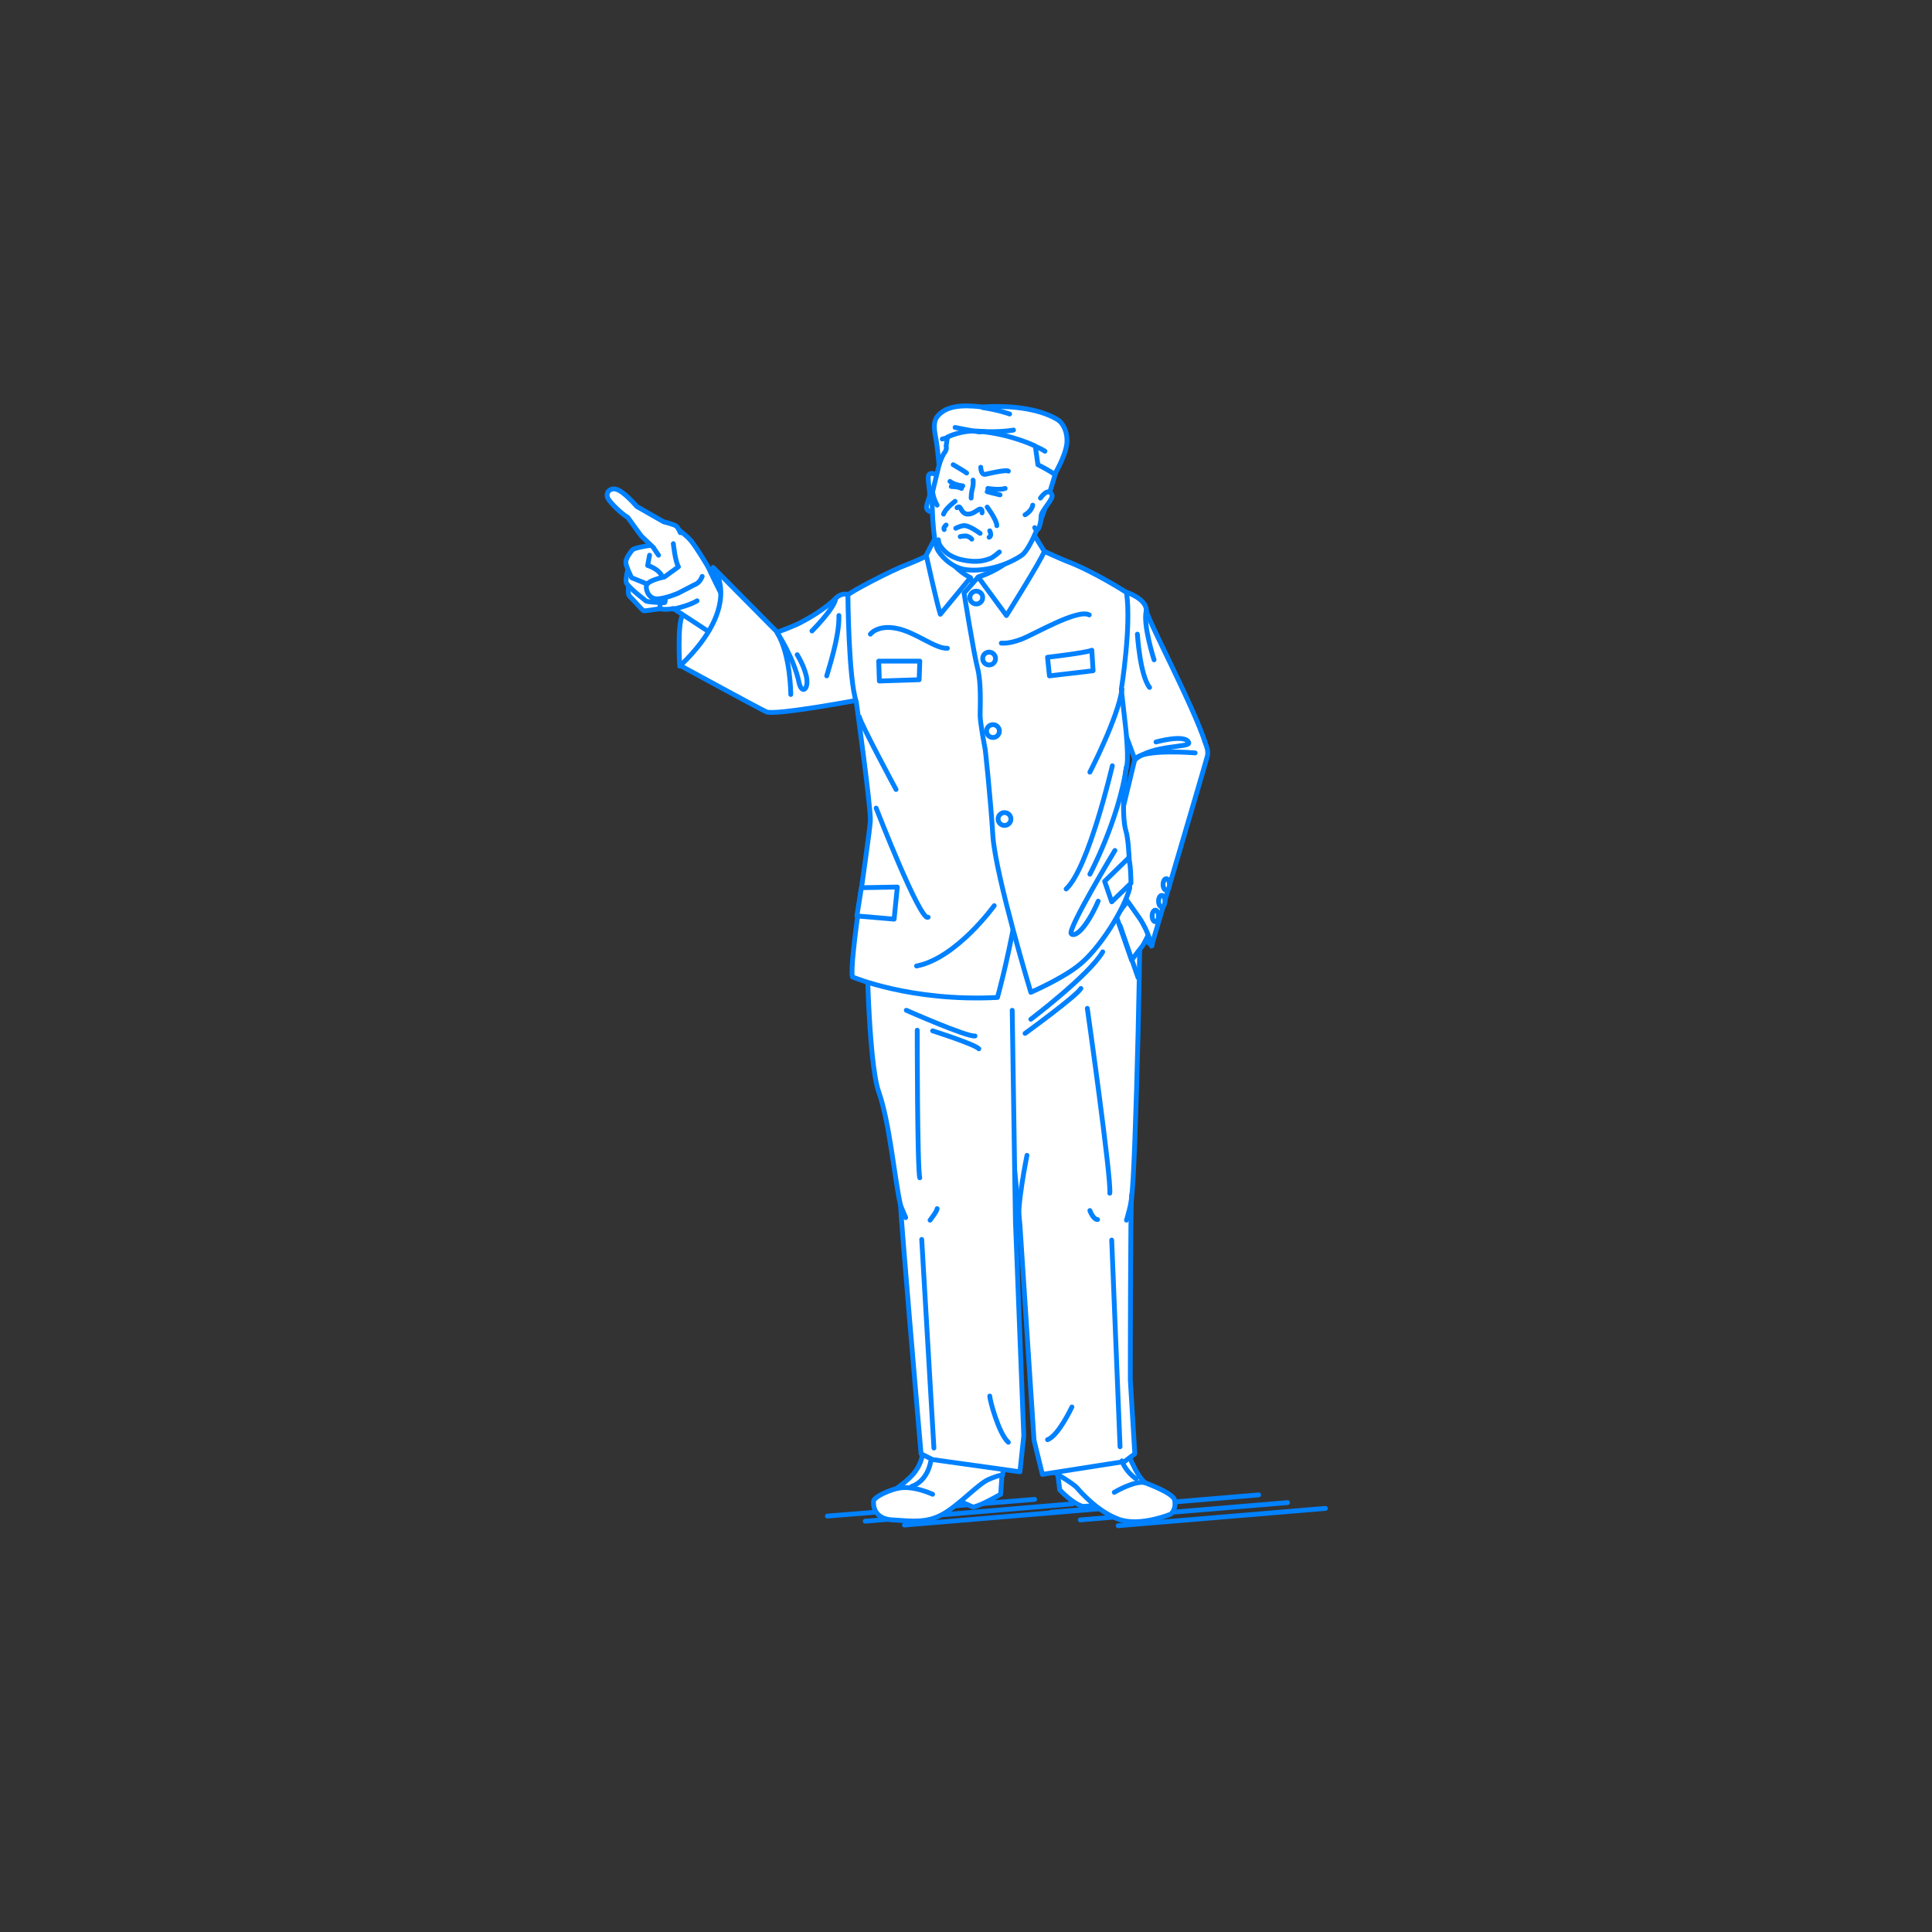 <?xml version="1.0" encoding="utf-8"?>
<!-- Generator: Adobe Illustrator 22.0.1, SVG Export Plug-In . SVG Version: 6.00 Build 0)  -->
<svg version="1.1" id="レイヤー_1" xmlns="http://www.w3.org/2000/svg" xmlns:xlink="http://www.w3.org/1999/xlink" x="0px"
	 y="0px" viewBox="0 0 301 301" style="enable-background:new 0 0 301 301;" xml:space="preserve">
<rect x="0" y="0" width="301" height="301" fill="#333333" stroke="none"/>
<style type="text/css">
	.st0{fill:none;}
	.st1{fill:none;stroke:#0081FF;stroke-width:0.75;stroke-linecap:round;stroke-linejoin:round;stroke-miterlimit:10;}
	.st2{fill:#FFFFFF;stroke:#0081FF;stroke-width:0.75;stroke-linecap:round;stroke-linejoin:round;stroke-miterlimit:10;}
</style>
<g id="guide">
</g>
<rect x="0" y="1" class="st0" width="300" height="300"/>
<g>
	<g>
		<line class="st1" x1="174.2" y1="237.7" x2="206.5" y2="235"/>
		<line class="st1" x1="168.3" y1="236.8" x2="200.6" y2="234.1"/>
		<line class="st1" x1="163.8" y1="235.6" x2="196.1" y2="232.9"/>
		<line class="st1" x1="140.9" y1="237.6" x2="173.2" y2="234.9"/>
		<line class="st1" x1="134.8" y1="237" x2="167.1" y2="234.3"/>
		<line class="st1" x1="128.9" y1="236.2" x2="161.2" y2="233.6"/>
	</g>
	<g>
		<rect x="148" y="84.4" class="st2" width="10.6" height="14.8"/>
		<path class="st2" d="M164.8,229.7l0.3,2.4c0,0,1.9,2.1,3.6,2.6l2.9-0.2C171.6,234.4,168.6,229.6,164.8,229.7z"/>
		<path class="st2" d="M178.4,231c1.8,0.7,4.4,1.8,4.6,2.7c0.3,1.5-0.6,2.2-0.6,2.2s-4.8,2-8.1,0.8s-6-4.3-6.5-4.9s-3.2-2.2-3.2-2.2
			s-0.5-2.4,0.2-3.7s1-9.6,1-9.6l6.6,0.3C172.5,216.7,175.7,228.8,178.4,231z"/>
		<path class="st2" d="M156.1,229.9l-0.2,2.9c0,0-3.1,1.8-4.3,2l-3.6-1.6C148,233.2,153.1,228.8,156.1,229.9z"/>
		<path class="st2" d="M143.8,226.3c-0.5,3-2.3,4.2-4.1,5.6c-2.1,0.6-3.6,1.5-3.6,2c-0.1,1.3,0.6,2.8,3,2.9c3.1,0.2,5.3,0.5,7.8-0.9
			c2.5-1.4,5.5-4.7,7.1-5.4s2.2-0.7,2.2-0.7s0.6-3.2-0.5-6.3c-0.5-1.4-2.5-10.5-2.5-10.5l-9.8-0.3
			C143.3,212.7,144.3,223.7,143.8,226.3z"/>
		<path class="st2" d="M155.9,159.8l3,31l2.2,33.6l1.3,5.3l12.8-2l1.6-1.2l-0.7-11.5c0,0,0-26.9,0.2-28.6c0.6-3,1.7-48.4,1.2-50.8
			l-23.4,2L155.9,159.8z"/>
		<path class="st2" d="M158.4,143.1l-23.4,2.4c0,0,0.2,19.8,1.9,24.6s2.4,13.1,3.4,17.7c0.2,3.8,2.6,31.8,2.6,31.8l0.6,6.9l1.8,0.9
			l13.6,1.9l0.6-5.6l-1.3-33.5l-0.5-32.8"/>
		<path class="st2" d="M172.6,136.1c0,0-0.5,3.6,1.8,6.5s5.1,4.7,5.1,4.7s-0.3-4.1-2.3-7.2S172.6,136.1,172.6,136.1z"/>
		<path class="st2" d="M179.2,145c0,0-0.9,2-1.3,2.5c-0.5,0.6-1.6,2.1-1.6,2.1l-2.4-6.9l3.3-4.3C177.2,138.4,179.5,144.6,179.2,145z
			"/>
		<line class="st2" x1="174.5" y1="144.2" x2="177.3" y2="152.3"/>
		<path class="st2" d="M175.6,92.3c0,0,3,1,3,2.8c0,1.1,7.4,15,9.2,20.7c0.2,0.5,0.5,1.3,0.3,2c-0.2,0.9-8.7,29.6-8.7,29.6
			s-0.4-2.2-1.9-4.4s-5-6.9-5-6.9l4.3-17.8l-2.7-7.3C174.2,111,173,96.2,175.6,92.3z"/>
		<path class="st2" d="M105.9,103.8c0,0-0.4-6.3,0.4-7.9s4.8-7.4,4.8-7.4s2.4,7.9,1.2,10.6S105.9,103.8,105.9,103.8z"/>
		<g>
			<path class="st2" d="M101.6,84.7c0,0-2.1,4-2.2,5.5c-0.1,1.5,0.1,3.6,0.1,3.6s3.1,1.6,5.4,1l5.8,3.8c0,0,2.4-2.8,1.7-6
				c0,0-1.7-3.4-1.9-3.9s-2-3.4-2.8-4.4s-2.6-2.2-3-2.5"/>
			<path class="st2" d="M98.1,90.3c0,0-0.5,2.1,0,2.6c0.9,0.9,1.9,2.1,2.1,2.2c0.1,0.2,1.8-0.2,2.3-0.2c0.2,0,0.7-0.8,0-1.7
				s-2.2-1-2.2-1l-0.2-1.6"/>
			<path class="st2" d="M98,88.2c0,0-0.8,2.3-0.3,2.8c0.9,1.1,2.7,2.4,2.9,2.6c0.1,0.2,2.4,0.3,2.9,0.3c0.2,0,0.3-0.9-0.4-1.9
				s-2.5-1.3-2.5-1.3l-0.2-1.6"/>
			<path class="st2" d="M101.2,86.5l-0.3,1.6c0,0,1.8,0.5,2.3,1.8c0.5,1.3-0.1,1.7-0.5,1.7c-0.5,0-4.3-1.6-4.3-1.6s-0.9-1.8-0.9-2.4
				s0.6-1.4,1-1.9s4.1-0.9,4.1-0.9"/>
			<path class="st1" d="M108.6,93.6c0,0-1,0.7-3.7,1.3"/>
			<path class="st2" d="M104.9,84.7c0,0,0.3,2.8,0.8,3.6l-2.2,1.6c0,0-2.7,0.5-2.8,1.4c-0.1,0.8,0.5,2.1,1.8,2
				c1.4-0.1,3.2-0.9,3.2-0.9l2.5-1.3c0,0,0.8-0.2,1.2-1.3"/>
			<path class="st2" d="M102.6,86.5c0,0-0.7-1-0.8-1.2c0,0-1.6-1.5-1.8-1.7s-2.2-3-2.2-3c-0.8-0.4-2.8-2.3-3.1-3
				c-0.4-0.8,0.3-1.6,1.2-1.4c1.2,0.2,3.3,2.7,3.3,2.7l4.2,2.4c0,0,1.7,0.4,2,0.7c0.3,0.3,0.6,1,0.6,1"/>
		</g>
		<path class="st2" d="M132.1,92.6c0,0-1-0.3-1.9,0.6c-1.6,1.7-4.7,3.4-5.3,3.7c-0.8,0.5-3.8,1.6-3.8,1.6l-10-10.1
			c0,0,4.9,5.7-5.1,15.3c0,0,12.1,6.6,13.4,7.2s14.1-1.8,14.1-1.8S134,95.7,132.1,92.6z"/>
		<path class="st2" d="M144.4,86.6c0,0-1.6,0.8-3.2,1.4c-2.2,0.8-8.9,4.3-9.1,4.7c0,0,0.1,13.2,1.3,16.6c0,0,2.3,16.6,2.2,18.6
			c-0.4,4.5-3.3,22-2.8,24.3c0,0,9.1,3.9,22.6,3.2c0,0,5.7-20.1,5.2-39.2c-0.2-8.5-9.4-26.1-9.4-26.1L144.4,86.6z"/>
		<path class="st2" d="M152.4,89.9l-2.2,2.5c0,0,1.5,9.4,2.1,11.7s0.4,6,0.4,7.3s0.8,5.4,0.8,5.4s0.8,7.2,1.2,13.6
			c0.5,6.3,5.9,24.2,5.9,24.2s4.6-2,7.2-4c3.5-2.6,7.4-9.1,8.2-12.2c0,0,0.1-6.7-0.6-9c-0.7-2.3-0.2-8.8,0.1-9.9
			c0.4-1.1-0.1-5.9-0.1-5.9l-0.7-6.2c0,0,1.6-10,0.8-15.1c0,0-5.1-3.3-9.4-4.9c-1-0.4-3.4-1.5-3.4-1.5L152.4,89.9z"/>
		<path class="st2" d="M145.9,83.4l-1.6,3.1c0,0,1.7,7.7,2.2,9.2l4.7-5.7C147.1,87.9,145.9,83.4,145.9,83.4z"/>
		<path class="st2" d="M161.1,83.3c0,0-3.1,4.9-8.7,6.6l4.4,6c0,0,5.4-8.6,5.9-10L161.1,83.3z"/>
		<path class="st1" d="M123.2,108.2c0,0,0-6.1-2.1-9.6"/>
		<path class="st2" d="M186.2,117.3c0,0-8.2-0.7-9.4,1"/>
		<path class="st1" d="M180.1,115.6c0,0,4.6-1.3,5.1,0.1c0.3,0.8-5.6,0.3-8.3,2.6"/>
		<ellipse class="st2" cx="180" cy="142.7" rx="0.5" ry="0.9"/>
		<ellipse class="st2" cx="181" cy="140.4" rx="0.5" ry="0.9"/>
		<ellipse class="st2" cx="181.7" cy="137.8" rx="0.5" ry="0.9"/>
		<path class="st1" d="M169.8,136.2c0,0,4.4-8.2,5.7-16.7"/>
		<path class="st1" d="M173.7,132.5c0,0-7.5,12.4-6.8,13c0.7,0.6,2.5-1.2,4.2-5.1"/>
		<circle class="st2" cx="152.1" cy="93.1" r="1"/>
		<circle class="st2" cx="154.1" cy="102.6" r="1"/>
		<circle class="st2" cx="154.7" cy="113.9" r="1"/>
		<circle class="st2" cx="156.5" cy="127.6" r="1"/>
		<path class="st2" d="M169.8,120.3c0,0,4.4-8.5,5-12.9"/>
		<path class="st2" d="M139.6,123c0,0-5.6-10.4-5.7-11.3"/>
		<path class="st2" d="M136.5,125.9c0,0,6.9,17.8,8.1,17"/>
		<polygon class="st2" points="134.2,138.3 139.8,138.2 139.3,143.2 133.5,142.7 		"/>
		<path class="st2" d="M175.8,133.7c0,0-3.2,3.1-3.7,3.6l1.1,3.2l3-2.9C176.2,137.6,176.2,134.5,175.8,133.7z"/>
		<path class="st2" d="M154.9,141.1c0,0-5.9,8.2-12.1,9.4"/>
		<path class="st2" d="M145,227.7c0,0-0.4,3-3,3.9"/>
		<path class="st2" d="M174.8,227.6c0,0,0.4,1.5,2.2,2.8"/>
		<line class="st1" x1="143.6" y1="193.1" x2="145.5" y2="225.6"/>
		<line class="st1" x1="173.2" y1="193.2" x2="174.5" y2="225.4"/>
		<path class="st1" d="M154.2,217.5c0,0.6,1.4,5.9,2.9,7.2"/>
		<path class="st1" d="M167,219.2c0,0-2.1,4.5-3.8,5.1"/>
		<path class="st2" d="M160,180c0,0-1.7,8.4-1.2,10.7"/>
		<path class="st1" d="M141.2,157.4c0,0,9.5,4.2,10.7,4"/>
		<path class="st1" d="M159.7,161c0,0,8-5.8,8.7-7"/>
		<path class="st1" d="M169.4,157.1c0,0,3.8,26.8,3.5,28.8"/>
		<path class="st2" d="M163.2,102.4c0,0,6.1-0.7,6.9-1.1l0.2,3.2l-6.8,0.8L163.2,102.4z"/>
		<polygon class="st2" points="136.9,103 143.3,103 143.2,105.9 137,106.1 		"/>
		<path class="st2" d="M142.9,160.5c0,0,0,21.7,0.4,23"/>
		<path class="st1" d="M121.1,98.6c0,0,2.6,3.9,3.4,7.8c0.4,1.7,1.4,1.1,1.2-0.6c-0.2-1.7-1.5-3.8-1.5-3.8"/>
		<path class="st1" d="M128.8,105.3c0.1-0.5,2-6,1.9-9.4"/>
		<path class="st1" d="M177.2,98.8c0,0,0.4,6.4,1.9,8.3"/>
		<path class="st1" d="M135.6,98.8c0,0,1.1-1.5,4.1-0.9s6,3.2,7.9,3.1"/>
		<path class="st1" d="M156,100.2c0.4,0,1.2,0.1,3.1-0.6s8.8-4.8,10.6-3.8"/>
		<path class="st1" d="M173.3,119.3c0,0-3.7,16-7.2,19.2"/>
		<g>
			<g>
				<path class="st2" d="M145.7,73.9c0,0-0.7-0.4-1,0.1s0.3,2.7,0.1,3.4c-0.2,0.7-0.6,1.5-0.4,1.9c0.2,0.4,0.8,0.5,0.8,0.5"/>
				<path class="st2" d="M147.3,68.5c0,0-1.6,6.3-2,8.1c-0.2,0.9,0,7.7,0.8,9.1c0.4,0.7,1.9,2.6,4.1,3c2.1,0.4,5.9-0.1,9-2.2
					c1.5-1.1,3.6-7,3.9-8.3c0.3-1.2,2.1-6.5,1.9-7c-0.1-0.5-3.2-3.1-7.2-4.2C153.8,65.9,148.3,66.8,147.3,68.5z"/>
				<path class="st1" d="M146.2,84.1c0,0,0,0.6,0.4,1.1s1.1,1.5,3.2,2c2.7,0.6,3.9,0,4.5-0.2c0.5-0.2,1.4-1,1.4-1"/>
				<path class="st2" d="M162.1,77.6c0,0,1.2-1.8,1.8-0.5c0.3,0.6-1.7,2.5-1.7,3.3c0,1.2-0.5,2.9-1,1.8"/>
				<path class="st2" d="M148.5,72.4c0,0,1.9,1.1,2.1,1.3"/>
				<path class="st2" d="M152.8,72.8c0,0,0,1.2,0.7,1.1c0,0,3.3-0.8,3.6-0.5"/>
				<path class="st2" d="M146.3,72.4c0,0-0.3-3.1-0.4-3.5c-0.1-0.9-0.8-3,0.2-4.1c1.3-1.5,3.5-1.8,6.9-1.4c6.6-0.4,10.2,1,11.8,2
					c0.8,0.5,1.6,1.9,1.4,3.8c-0.3,2.1-1.9,4.7-1.9,4.7s-0.8-0.6-2.6-1.5l-0.4-2.9c0,0-3.6-1.8-8.6-2.3c-2.8-0.3-5.1,0.9-5.1,0.9
					l-0.2,1.4c0,0,0.2,0.5-0.3,1.1C146.7,71.2,146.3,72.4,146.3,72.4z"/>
				<path class="st2" d="M151.6,74.8c0,0,0.1,0.6-0.1,1.3c-0.2,0.7-0.2,1.5-0.2,1.5"/>
				<g>
					<path class="st1" d="M148.9,82.3c0,0,1-0.5,1.5-0.4c0.8,0.1,2.3,1.2,2.3,1.2"/>
				</g>
				<path class="st1" d="M153.8,79c0,0,1.5,2,1.5,2.9"/>
				<path class="st1" d="M148.8,78.1c0,0-1.5,1.1-1.8,2"/>
				<g>
					<path class="st1" d="M153.9,76.1c0,0,1.8,0.3,2.7,0"/>
					<path class="st1" d="M153.8,76.6c0,0,1.5,0.4,2,0.5"/>
				</g>
				<g>
					<g>
						<path class="st1" d="M148,75c0.2,0.2,1,0.6,2,0.7"/>
						<path class="st1" d="M148.2,75.8c0,0,1.1,0,1.6,0.3"/>
					</g>
				</g>
				<path class="st1" d="M149.6,83.6c0,0,0.4-0.1,0.9-0.1c0.6,0.1,0.9,0.5,0.9,0.5"/>
				<path class="st1" d="M154.2,82.7c0,0,0.4,0.8-0.1,1"/>
				<path class="st1" d="M147.4,81.8c0,0-0.5,0.4-0.3,0.7"/>
			</g>
			<path class="st2" d="M149.1,79.1c0,0,0.2-0.2,0.4-0.1s0.4,1.1,1.3,1.1s1.6-0.8,1.9-0.8c0.4,0,0.3,0.6,0.3,0.6"/>
			<path class="st1" d="M159.7,80.2c0,0,1-0.5,1.2-1.5"/>
			<path class="st1" d="M146,78.7c0,0-0.6-1-0.7-2.1"/>
			<path class="st2" d="M162.8,70.3c0,0-0.9-0.6-1.5-0.7"/>
			<line class="st2" x1="146.8" y1="68.4" x2="147.6" y2="68.2"/>
			<path class="st2" d="M157.9,67c0,0-2,0.4-5.2,0.2"/>
			<path class="st1" d="M148.8,66.6c0,0,3.5,0.7,3.9,0.7"/>
			<path class="st2" d="M157.3,64.5c0,0-1.6-0.6-4.2-1"/>
		</g>
		<path class="st2" d="M145.3,232.8c0,0-3.2-1.5-5.5-0.9"/>
		<path class="st2" d="M173.6,232.5c0,0,3.2-1.9,4.8-1.5"/>
		<line class="st2" x1="141.1" y1="189.7" x2="140.3" y2="187.8"/>
		<path class="st2" d="M144.9,190.1c0,0,1.1-1.4,1.1-1.8"/>
		<path class="st2" d="M175.5,190.1c0,0,0.9-2.9,0.8-3.9"/>
		<path class="st2" d="M169.8,188.6c0,0,0.5,1.4,1.2,1.4"/>
		<path class="st1" d="M160.6,158.8c0,0,9.1-6.9,11.2-10.5"/>
		<path class="st1" d="M145.3,160.6c0,0,6.6,2.1,7.2,2.8"/>
		<path class="st1" d="M179.8,102.8c0,0-1.8-5.6-1.2-7.7"/>
		<path class="st2" d="M126.5,98.3c0,0,3.4-3.4,3.7-5"/>
	</g>
</g>
</svg>
